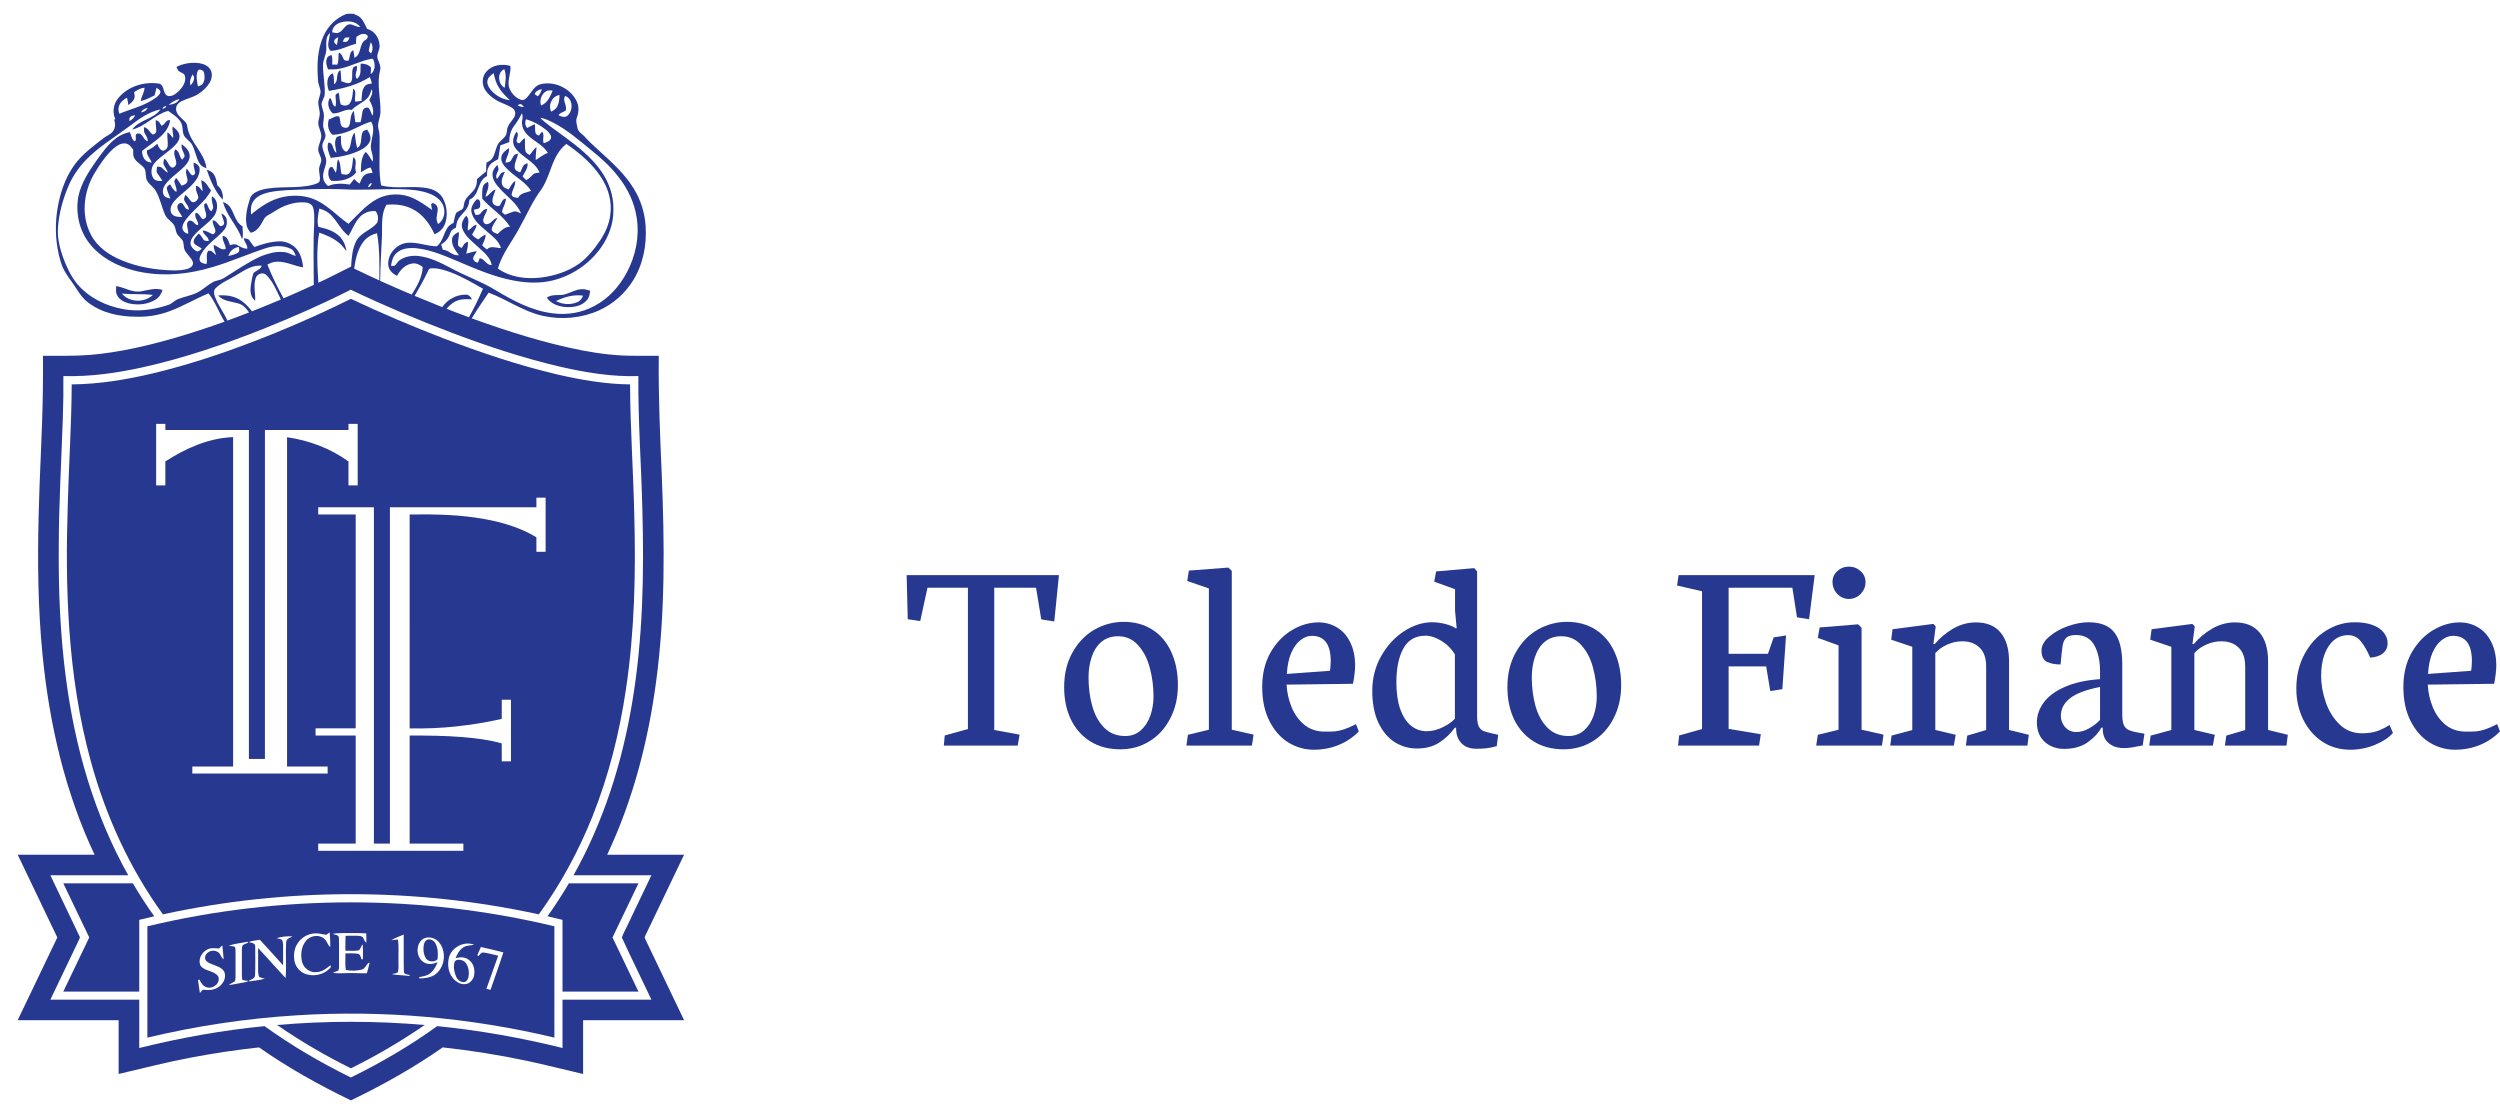 <?xml version="1.0" encoding="UTF-8"?> <svg xmlns="http://www.w3.org/2000/svg" width="285" height="127" viewBox="0 0 285 127" fill="none"><path d="M103.484 70.594L103.359 65.562H120.719L120.188 70.844L118.703 70.609L118.109 67H113.344V83.219L116.234 83.75L116.016 85H107.594L107.703 83.844L110.344 83.109V67H105.734L104.906 70.797L103.484 70.594Z" fill="#273891"></path><path d="M131.047 84.5C130.047 85.115 128.943 85.422 127.734 85.422C126.391 85.422 125.234 85.115 124.266 84.5C123.307 83.885 122.573 83.047 122.062 81.984C121.562 80.912 121.312 79.698 121.312 78.344C121.312 76.823 121.63 75.5 122.266 74.375C122.901 73.24 123.734 72.375 124.766 71.781C125.807 71.188 126.922 70.891 128.109 70.891C129.37 70.891 130.464 71.193 131.391 71.797C132.328 72.401 133.042 73.25 133.531 74.344C134.031 75.427 134.281 76.682 134.281 78.109C134.281 79.526 133.99 80.792 133.406 81.906C132.833 83.021 132.047 83.885 131.047 84.5ZM129.75 73.562C129.146 72.875 128.38 72.531 127.453 72.531C126.703 72.531 126.073 72.745 125.562 73.172C125.062 73.599 124.693 74.172 124.453 74.891C124.214 75.599 124.094 76.38 124.094 77.234C124.094 78.391 124.234 79.474 124.516 80.484C124.797 81.495 125.25 82.318 125.875 82.953C126.5 83.588 127.297 83.906 128.266 83.906C128.964 83.906 129.557 83.693 130.047 83.266C130.536 82.828 130.901 82.266 131.141 81.578C131.38 80.891 131.5 80.162 131.5 79.391C131.5 78.266 131.359 77.182 131.078 76.141C130.807 75.099 130.365 74.24 129.75 73.562Z" fill="#273891"></path><path d="M142.719 85H135.25L135.422 83.766L137.812 83.188V67.078L135.344 66.234L135.531 65.047L140.031 64.703L140.422 65.078V83.188L142.906 83.75L142.719 85Z" fill="#273891"></path><path d="M152.625 84.922C151.74 85.287 150.786 85.469 149.766 85.469C148.755 85.469 147.797 85.198 146.891 84.656C145.995 84.104 145.271 83.287 144.719 82.203C144.167 81.12 143.891 79.823 143.891 78.312C143.891 76.823 144.203 75.521 144.828 74.406C145.464 73.292 146.276 72.438 147.266 71.844C148.255 71.25 149.271 70.953 150.312 70.953C151.083 70.953 151.786 71.146 152.422 71.531C153.057 71.906 153.557 72.469 153.922 73.219C154.297 73.958 154.484 74.859 154.484 75.922C154.484 76.162 154.458 76.495 154.406 76.922C154.354 77.338 154.297 77.682 154.234 77.953L146.672 78.047C146.714 78.922 146.901 79.771 147.234 80.594C147.568 81.417 148.052 82.094 148.688 82.625C149.333 83.146 150.115 83.406 151.031 83.406C151.531 83.406 151.927 83.396 152.219 83.375C152.51 83.344 152.849 83.266 153.234 83.141C153.62 83.016 154.068 82.818 154.578 82.547L154.906 83.375C154.281 84.031 153.521 84.547 152.625 84.922ZM151.703 75.391C151.703 73.453 150.984 72.484 149.547 72.484C149.109 72.484 148.682 72.646 148.266 72.969C147.849 73.281 147.495 73.766 147.203 74.422C146.922 75.068 146.755 75.87 146.703 76.828L151.609 76.469C151.641 76.354 151.661 76.188 151.672 75.969C151.693 75.74 151.703 75.547 151.703 75.391Z" fill="#273891"></path><path d="M164.047 84.672C163.359 85.109 162.521 85.328 161.531 85.328C160.594 85.328 159.734 85.078 158.953 84.578C158.182 84.068 157.568 83.318 157.109 82.328C156.661 81.338 156.438 80.151 156.438 78.766C156.438 77.318 156.776 75.995 157.453 74.797C158.13 73.599 158.995 72.656 160.047 71.969C161.109 71.281 162.182 70.938 163.266 70.938C163.776 70.938 164.286 71.005 164.797 71.141C165.307 71.276 165.693 71.438 165.953 71.625H166.062L165.875 69.625V67.172L163.5 66.312L163.719 65.141L168.062 64.766L168.391 65.141V81.641C168.391 82.162 168.453 82.552 168.578 82.812C168.714 83.062 168.885 83.234 169.094 83.328C169.312 83.412 169.646 83.505 170.094 83.609L170.797 83.766L170.625 85.062C170.156 85.188 169.771 85.266 169.469 85.297C169.177 85.338 168.797 85.359 168.328 85.359C167.578 85.359 167 85.146 166.594 84.719C166.198 84.292 166 83.74 166 83.062V82.953H165.859C165.339 83.662 164.734 84.234 164.047 84.672ZM164.297 73.047C163.661 72.662 163.068 72.469 162.516 72.469C161.359 72.469 160.516 72.953 159.984 73.922C159.453 74.88 159.188 76.167 159.188 77.781C159.188 78.979 159.333 80 159.625 80.844C159.927 81.677 160.339 82.307 160.859 82.734C161.38 83.151 161.974 83.359 162.641 83.359C163.245 83.359 163.854 83.208 164.469 82.906C165.094 82.604 165.557 82.276 165.859 81.922V74.594C165.464 73.948 164.943 73.432 164.297 73.047Z" fill="#273891"></path><path d="M181.578 84.5C180.578 85.115 179.474 85.422 178.266 85.422C176.922 85.422 175.766 85.115 174.797 84.5C173.839 83.885 173.104 83.047 172.594 81.984C172.094 80.912 171.844 79.698 171.844 78.344C171.844 76.823 172.161 75.5 172.797 74.375C173.432 73.24 174.266 72.375 175.297 71.781C176.339 71.188 177.453 70.891 178.641 70.891C179.901 70.891 180.995 71.193 181.922 71.797C182.859 72.401 183.573 73.25 184.062 74.344C184.562 75.427 184.812 76.682 184.812 78.109C184.812 79.526 184.521 80.792 183.938 81.906C183.365 83.021 182.578 83.885 181.578 84.5ZM180.281 73.562C179.677 72.875 178.911 72.531 177.984 72.531C177.234 72.531 176.604 72.745 176.094 73.172C175.594 73.599 175.224 74.172 174.984 74.891C174.745 75.599 174.625 76.38 174.625 77.234C174.625 78.391 174.766 79.474 175.047 80.484C175.328 81.495 175.781 82.318 176.406 82.953C177.031 83.588 177.828 83.906 178.797 83.906C179.495 83.906 180.089 83.693 180.578 83.266C181.068 82.828 181.432 82.266 181.672 81.578C181.911 80.891 182.031 80.162 182.031 79.391C182.031 78.266 181.891 77.182 181.609 76.141C181.339 75.099 180.896 74.24 180.281 73.562Z" fill="#273891"></path><path d="M194.031 67.406L191.188 66.75L191.359 65.562H206.875L206.234 70.594L204.859 70.375L204.328 67H197.062V74.531H201.547L202.203 72.656L203.609 72.438L203.188 78.562L201.812 78.781L201.344 75.969H197.062V83.094L200.734 83.703L200.531 85H191.297L191.422 83.844L194.031 83.109V67.406Z" fill="#273891"></path><path d="M211.703 68.031C211.411 68.198 211.099 68.281 210.766 68.281C210.432 68.281 210.12 68.193 209.828 68.016C209.547 67.838 209.323 67.604 209.156 67.312C208.99 67.01 208.906 66.688 208.906 66.344C208.906 65.854 209.089 65.443 209.453 65.109C209.828 64.766 210.266 64.594 210.766 64.594C211.286 64.594 211.734 64.766 212.109 65.109C212.484 65.453 212.672 65.875 212.672 66.375C212.672 66.719 212.583 67.037 212.406 67.328C212.24 67.62 212.005 67.854 211.703 68.031ZM214.547 85H207.047L207.234 83.766L209.594 83.188V73.578L207.234 72.719L207.438 71.531L211.828 71.172L212.219 71.562V83.188L214.719 83.75L214.547 85Z" fill="#273891"></path><path d="M222.953 83.766L222.734 85H215.484L215.641 83.859L218 83.219V73.734L215.594 72.922L215.75 71.734L220.406 71.125L220.672 71.422L220.406 73.422H220.562C221.156 72.713 221.859 72.125 222.672 71.656C223.484 71.188 224.349 70.953 225.266 70.953C226.484 70.953 227.417 71.338 228.062 72.109C228.708 72.88 229.031 73.969 229.031 75.375V83.219L231.281 83.766L231.125 85H224.109L224.266 83.859L226.422 83.219V75.984C226.422 75.016 226.172 74.297 225.672 73.828C225.182 73.349 224.526 73.109 223.703 73.109C223.12 73.109 222.557 73.229 222.016 73.469C221.474 73.698 221.01 74.026 220.625 74.453V83.219L222.953 83.766Z" fill="#273891"></path><path d="M238.016 84.609C237.307 85.12 236.391 85.375 235.266 85.375C234.714 85.375 234.203 85.255 233.734 85.016C233.266 84.776 232.891 84.432 232.609 83.984C232.339 83.526 232.203 82.99 232.203 82.375C232.203 81.573 232.458 80.818 232.969 80.109C233.479 79.401 234.271 78.807 235.344 78.328C236.427 77.838 237.781 77.537 239.406 77.422V76.562C239.406 75.354 239.193 74.359 238.766 73.578C238.339 72.787 237.63 72.391 236.641 72.391C236.151 72.391 235.797 72.49 235.578 72.688C235.359 72.885 235.214 73.182 235.141 73.578C235.078 73.974 235 74.698 234.906 75.75C234.292 75.75 233.776 75.651 233.359 75.453C232.943 75.255 232.734 74.818 232.734 74.141C232.734 73.599 233.021 73.083 233.594 72.594C234.167 72.094 234.875 71.693 235.719 71.391C236.562 71.088 237.349 70.938 238.078 70.938C239.453 70.938 240.438 71.323 241.031 72.094C241.635 72.854 241.938 74.068 241.938 75.734V81.406C241.938 81.906 241.984 82.292 242.078 82.562C242.172 82.823 242.339 83.026 242.578 83.172C242.828 83.307 243.198 83.417 243.688 83.5L244.469 83.641L244.266 84.984C244.109 85.005 243.87 85.047 243.547 85.109C243.047 85.224 242.578 85.281 242.141 85.281C241.578 85.281 241.115 85.177 240.75 84.969C240.385 84.76 240.12 84.5 239.953 84.188C239.797 83.865 239.719 83.531 239.719 83.188V82.953H239.547C239.245 83.537 238.734 84.088 238.016 84.609ZM239.406 82.062V78.312C237.781 78.635 236.63 79.073 235.953 79.625C235.276 80.167 234.938 80.838 234.938 81.641C234.938 81.912 235.005 82.188 235.141 82.469C235.276 82.75 235.474 82.984 235.734 83.172C236.005 83.359 236.323 83.453 236.688 83.453C237.188 83.453 237.688 83.307 238.188 83.016C238.688 82.724 239.094 82.406 239.406 82.062Z" fill="#273891"></path><path d="M252.484 83.766L252.266 85H245.016L245.172 83.859L247.531 83.219V73.734L245.125 72.922L245.281 71.734L249.938 71.125L250.203 71.422L249.938 73.422H250.094C250.688 72.713 251.391 72.125 252.203 71.656C253.016 71.188 253.88 70.953 254.797 70.953C256.016 70.953 256.948 71.338 257.594 72.109C258.24 72.88 258.562 73.969 258.562 75.375V83.219L260.812 83.766L260.656 85H253.641L253.797 83.859L255.953 83.219V75.984C255.953 75.016 255.703 74.297 255.203 73.828C254.714 73.349 254.057 73.109 253.234 73.109C252.651 73.109 252.089 73.229 251.547 73.469C251.005 73.698 250.542 74.026 250.156 74.453V83.219L252.484 83.766Z" fill="#273891"></path><path d="M270.766 84.906C269.859 85.281 268.922 85.469 267.953 85.469C266.734 85.469 265.656 85.156 264.719 84.531C263.781 83.896 263.057 83.047 262.547 81.984C262.036 80.922 261.781 79.766 261.781 78.516C261.781 77.026 262.094 75.708 262.719 74.562C263.344 73.406 264.161 72.516 265.172 71.891C266.193 71.255 267.276 70.938 268.422 70.938C269.255 70.938 269.953 71.047 270.516 71.266C271.078 71.484 271.495 71.776 271.766 72.141C272.047 72.505 272.188 72.901 272.188 73.328C272.188 73.797 272.016 74.177 271.672 74.469C271.328 74.76 270.839 74.927 270.203 74.969C269.891 74.229 269.542 73.62 269.156 73.141C268.781 72.651 268.292 72.406 267.688 72.406C267.073 72.406 266.531 72.599 266.062 72.984C265.604 73.37 265.245 73.917 264.984 74.625C264.734 75.323 264.609 76.141 264.609 77.078C264.609 78.026 264.781 79.005 265.125 80.016C265.469 81.026 265.99 81.875 266.688 82.562C267.385 83.25 268.24 83.594 269.25 83.594C269.948 83.594 270.531 83.51 271 83.344C271.469 83.177 271.938 82.943 272.406 82.641L272.797 83.547C272.359 84.068 271.682 84.521 270.766 84.906Z" fill="#273891"></path><path d="M282.719 84.922C281.833 85.287 280.88 85.469 279.859 85.469C278.849 85.469 277.891 85.198 276.984 84.656C276.089 84.104 275.365 83.287 274.812 82.203C274.26 81.12 273.984 79.823 273.984 78.312C273.984 76.823 274.297 75.521 274.922 74.406C275.557 73.292 276.37 72.438 277.359 71.844C278.349 71.25 279.365 70.953 280.406 70.953C281.177 70.953 281.88 71.146 282.516 71.531C283.151 71.906 283.651 72.469 284.016 73.219C284.391 73.958 284.578 74.859 284.578 75.922C284.578 76.162 284.552 76.495 284.5 76.922C284.448 77.338 284.391 77.682 284.328 77.953L276.766 78.047C276.807 78.922 276.995 79.771 277.328 80.594C277.661 81.417 278.146 82.094 278.781 82.625C279.427 83.146 280.208 83.406 281.125 83.406C281.625 83.406 282.021 83.396 282.312 83.375C282.604 83.344 282.943 83.266 283.328 83.141C283.714 83.016 284.161 82.818 284.672 82.547L285 83.375C284.375 84.031 283.615 84.547 282.719 84.922ZM281.797 75.391C281.797 73.453 281.078 72.484 279.641 72.484C279.203 72.484 278.776 72.646 278.359 72.969C277.943 73.281 277.589 73.766 277.297 74.422C277.016 75.068 276.849 75.87 276.797 76.828L281.703 76.469C281.734 76.354 281.755 76.188 281.766 75.969C281.786 75.74 281.797 75.547 281.797 75.391Z" fill="#273891"></path><path d="M39.444 1.608C39.72 1.529 40.015 1.578 40.3 1.573C40.567 1.706 40.869 1.79 41.085 2.007C41.451 2.365 41.621 2.858 41.858 3.298C42.66 3.5 43.199 4.265 43.262 5.063C43.389 5.641 42.847 6.158 43.061 6.729C43.221 7.153 43.452 7.583 43.325 8.05C42.939 9.605 43.402 11.186 43.372 12.754C43.37 13.421 42.964 14.055 43.151 14.724C43.289 15.214 43.286 15.722 43.276 16.225C43.3 17.863 43.15 19.513 43.444 21.135C45.197 21.601 47.028 21.104 48.791 21.47C49.454 21.602 50.111 21.943 50.453 22.547C50.973 23.449 51.086 24.598 50.708 25.572C50.506 26.105 50.056 26.502 49.53 26.704C49.004 25.514 48.179 24.393 46.983 23.808C46.083 23.352 45.046 23.246 44.051 23.345C43.439 24.382 43.575 25.628 43.548 26.778C43.472 28.524 43.364 30.27 43.34 32.018C44.534 32.547 45.728 33.079 46.932 33.584C47.546 32.633 48.133 31.598 48.192 30.44C47.854 30.181 47.442 29.964 47.001 30.039C46.214 30.143 45.619 30.773 45.269 31.443C44.747 31.212 44.281 30.754 44.257 30.154C44.187 28.919 45.256 27.756 46.491 27.676C47.615 27.587 48.679 28.068 49.797 28.08C50.444 27.569 50.556 26.711 50.958 26.04C51.123 25.745 51.413 25.556 51.707 25.404C51.783 25.026 51.842 24.638 51.997 24.282C52.222 24.054 52.576 23.999 52.786 23.751C52.899 23.477 52.877 23.165 53.006 22.895C53.273 22.299 53.905 21.976 54.191 21.393C54.353 21.095 54.363 20.75 54.373 20.422C54.719 20.123 55.063 19.822 55.422 19.539C55.421 19.203 55.418 18.866 55.471 18.532C55.733 18.392 56.024 18.255 56.17 17.98C56.449 17.49 56.505 16.91 56.778 16.417C57.031 16.011 57.501 15.781 57.705 15.338C57.809 15.046 57.773 14.719 57.902 14.434C58.075 14.034 58.402 13.73 58.622 13.358C58.816 13.028 58.761 12.535 58.417 12.325C57.847 11.924 57.146 11.773 56.555 11.409C56.068 11.111 55.612 10.733 55.304 10.248C54.901 9.605 54.935 8.696 55.47 8.135C56.144 7.397 57.254 7.238 58.183 7.514C58.279 8.335 57.817 9.129 58.029 9.943C58.206 10.487 58.6 10.961 59.093 11.252C59.318 11.37 59.621 11.482 59.85 11.312C60.496 10.821 60.744 9.873 61.574 9.614C63.194 9.181 65.067 10.068 65.759 11.587C66.031 12.165 65.98 12.829 65.759 13.415C65.601 13.809 65.771 14.219 65.838 14.613C65.913 15.027 66.315 15.229 66.586 15.506C67.14 16.16 67.8 16.712 68.427 17.294C69.817 18.561 71.235 19.85 72.226 21.465C73.038 22.76 73.511 24.259 73.601 25.782C73.747 27.936 73.308 30.165 72.148 32.008C71.242 33.472 69.89 34.656 68.318 35.37C66.327 36.273 64.032 36.485 61.901 36.011C59.678 35.525 57.812 34.149 55.705 33.361C55.054 34.332 54.381 35.289 53.779 36.291C57.906 37.786 62.107 39.121 66.424 39.957C68.458 40.349 70.526 40.587 72.601 40.558C73.434 40.557 74.267 40.558 75.1 40.558C75.048 45.085 75.246 49.609 75.441 54.129C75.757 61.938 75.85 69.793 74.817 77.558C73.916 84.402 72.175 91.179 69.217 97.44C72.139 97.439 75.062 97.441 77.985 97.44C76.516 100.486 75.068 103.544 73.601 106.591C73.532 106.734 73.441 106.895 73.553 107.044C75.031 110.13 76.5 113.219 77.986 116.3C74.149 116.3 70.312 116.3 66.476 116.3C66.475 118.346 66.477 120.39 66.474 122.436C64.319 121.934 62.175 121.381 60.009 120.924C56.857 120.257 53.672 119.752 50.47 119.402C47.165 121.716 43.635 123.694 40 125.444C36.366 123.693 32.834 121.717 29.53 119.402C26.882 119.694 24.244 120.087 21.628 120.592C18.905 121.107 16.223 121.805 13.525 122.434C13.524 120.389 13.525 118.345 13.524 116.3C9.688 116.3 5.851 116.3 2.014 116.3C3.529 113.162 5.022 110.012 6.534 106.872C5.025 103.73 3.526 100.583 2.019 97.441C4.94 97.439 7.862 97.44 10.783 97.44C7.409 90.294 5.62 82.494 4.85 74.661C4.329 69.432 4.277 64.169 4.4 58.919C4.506 54.042 4.834 49.17 4.889 44.292C4.914 43.048 4.893 41.803 4.9 40.558C6.669 40.545 8.441 40.604 10.207 40.465C13.532 40.191 16.796 39.426 19.994 38.503C21.884 37.956 23.75 37.328 25.604 36.672C24.948 35.621 24.549 34.421 23.772 33.444C22.217 34.079 20.779 34.971 19.191 35.529C18.074 35.929 16.885 36.131 15.697 36.106C13.717 36.126 11.631 35.716 10.04 34.48C9.503 34.086 9.115 33.538 8.763 32.985C8.162 32.017 7.346 31.16 6.991 30.057C6.148 27.463 6.194 24.622 6.955 22.014C7.343 20.715 7.928 19.458 8.792 18.403C9.679 17.358 10.784 16.531 11.868 15.704C12.204 15.437 12.667 15.32 12.896 14.932C13.164 14.554 13.169 14.065 13.014 13.642C13.047 13.628 13.115 13.599 13.148 13.584C12.792 12.808 12.92 11.864 13.465 11.208C14.554 9.844 16.454 9.266 18.151 9.534C18.825 9.731 18.498 10.797 19.201 10.952C19.702 11.001 20.127 10.637 20.461 10.307C20.862 9.876 21.246 9.281 21.078 8.671C21.027 8.38 20.713 8.308 20.497 8.175C20.276 8.077 20.213 7.825 20.111 7.63C20.92 7.223 21.853 7.075 22.748 7.206C23.242 7.289 23.763 7.512 24.008 7.973C24.261 8.439 24.147 9.011 23.885 9.448C23.566 9.978 23.092 10.404 22.572 10.734C21.991 11.104 21.301 11.235 20.689 11.54C20.379 11.695 20.088 11.973 20.076 12.341C20.039 12.745 20.279 13.105 20.566 13.367C20.867 13.677 21.313 13.932 21.348 14.409C21.594 16.208 23.32 17.368 23.537 19.179C23.263 19.079 22.97 18.963 22.806 18.708C22.331 18.028 22.283 17.158 21.871 16.448C21.632 16.062 21.195 15.842 20.974 15.443C20.747 14.967 20.897 14.389 20.612 13.933C20.283 13.36 19.693 13.019 19.172 12.643C17.645 13.035 16.606 14.4 15.074 14.768C15.861 13.63 17.508 13.617 18.291 12.473C16.92 12.745 15.79 13.612 14.699 14.429C13.049 15.666 11.25 16.734 9.807 18.224C8.921 19.142 8.197 20.22 7.721 21.405C7.127 22.859 6.713 24.398 6.607 25.967C6.529 27.106 6.801 28.233 7.172 29.302C7.569 30.382 8.056 31.453 8.787 32.355C10.114 33.93 12.064 34.891 14.078 35.246C15.8 35.561 17.582 35.306 19.225 34.746C19.622 34.609 19.892 34.258 20.279 34.104C20.986 33.817 21.755 33.706 22.445 33.371C23.096 33.061 23.604 32.532 24.231 32.183C24.638 31.946 25.143 31.962 25.536 31.692C26.94 30.816 28.305 29.857 29.823 29.18C30.617 28.896 31.455 28.63 32.309 28.738C32.82 28.725 33.234 29.068 33.717 29.179C33.603 28.856 33.466 28.496 33.125 28.352C32.251 27.948 31.218 27.999 30.317 28.29C28.306 28.941 26.371 29.806 24.345 30.413C21.413 31.316 18.225 31.608 15.231 30.828C13.288 30.314 11.395 29.317 10.161 27.699C9.004 26.208 8.596 24.213 8.936 22.373C9.25 20.914 10.069 19.631 10.915 18.424C11.607 17.471 12.281 16.47 13.234 15.754C13.693 15.4 14.238 15.171 14.806 15.058C14.958 15.418 15 15.865 15.336 16.114C15.699 16.011 15.221 15.261 15.696 15.227C16.319 15.123 16.291 15.996 16.84 16.097C16.857 15.764 16.667 15.493 16.507 15.219C16.374 14.999 16.409 14.736 16.44 14.495C16.895 14.611 17.058 15.078 17.403 15.338C17.618 15.317 17.818 15.156 17.816 14.927C17.826 14.521 17.73 14.118 17.753 13.711C18.112 13.737 18.235 14.078 18.41 14.332C18.831 14.229 18.902 13.602 19.395 13.701C19.308 14.335 18.972 14.905 18.527 15.356C17.82 16.067 16.951 16.585 16.18 17.22C16.211 17.588 16.289 17.981 16.57 18.248C16.753 18.453 17.04 18.492 17.295 18.543C17.142 18.058 16.657 17.693 16.755 17.139C17.218 17.007 17.579 16.688 17.934 16.382C18.059 16.702 18.203 17.095 18.584 17.182C18.864 17.141 19.102 16.91 19.117 16.623C19.157 16.112 19.037 15.602 19.085 15.09C19.372 15.229 19.533 15.508 19.728 15.744C19.818 15.298 19.576 14.865 19.689 14.419C19.995 14.671 20.345 14.941 20.442 15.348C20.541 15.737 20.34 16.126 20.09 16.413C19.374 17.236 18.365 17.739 17.645 18.557C17.222 19.025 17.133 19.788 17.482 20.319C17.708 20.656 18.145 20.642 18.505 20.622C18.349 20.311 18.117 20.049 17.934 19.757C17.779 19.523 17.878 19.237 17.919 18.986C18.066 19.006 18.216 19.015 18.359 19.056C18.638 19.247 18.826 19.551 19.146 19.688C19.041 19.352 18.804 19.084 18.664 18.765C18.56 18.539 18.671 18.299 18.743 18.084C19.106 18.308 19.163 18.774 19.476 19.036C19.736 19.247 20.037 18.941 20.096 18.687C20.126 18.126 19.673 17.585 19.961 17.034C20.503 17.203 20.395 17.867 20.773 18.198C20.872 18.068 21.009 17.953 21.054 17.79C20.953 17.334 20.605 16.933 20.716 16.44C21.116 16.735 21.532 17.104 21.617 17.62C21.694 18.11 21.405 18.557 21.087 18.902C20.384 19.663 19.456 20.201 18.838 21.043C18.59 21.378 18.466 21.855 18.67 22.241C18.813 22.513 19.143 22.569 19.415 22.638C19.323 22.248 19.083 21.905 19.022 21.508C18.981 21.265 19.224 21.137 19.381 21.006C19.598 21.317 19.747 21.705 20.114 21.879C20.189 21.459 19.954 21.092 19.867 20.698C19.891 20.539 20.001 20.413 20.078 20.278C20.32 20.545 20.49 20.864 20.688 21.164C20.98 21.095 21.345 20.938 21.381 20.601C21.364 20.137 21.07 19.682 21.29 19.221C21.498 19.447 21.611 19.751 21.847 19.95C22.053 20.085 22.301 19.816 22.235 19.61C22.149 19.258 22.051 18.905 22.066 18.537C22.352 18.631 22.643 18.798 22.741 19.101C22.815 19.612 22.633 20.125 22.335 20.537C21.655 21.506 20.573 22.089 19.824 22.994C19.524 23.356 19.302 23.884 19.547 24.33C19.811 24.733 20.35 24.733 20.781 24.741C20.603 24.386 20.306 24.08 20.224 23.684C20.14 23.357 20.545 22.951 20.839 23.232C21.034 23.496 21.125 23.897 21.528 23.895C21.531 23.477 21.173 23.216 21.018 22.862C20.918 22.637 21.054 22.414 21.144 22.213C21.423 22.419 21.578 22.735 21.814 22.979C22.06 23.179 22.398 22.957 22.524 22.724C22.706 22.477 22.516 22.19 22.441 21.942C22.339 21.705 22.324 21.446 22.333 21.192C22.717 21.189 22.846 21.588 23.098 21.799C23.096 21.376 22.964 20.968 22.945 20.546C23.51 20.704 23.706 21.305 24.063 21.704C23.337 23.152 21.826 23.991 20.98 25.353C20.821 25.627 20.7 26 20.891 26.289C21.024 26.462 21.214 26.647 21.451 26.634C21.515 26.217 21.233 25.815 21.353 25.4C21.413 25.276 21.531 25.108 21.692 25.155C22.085 25.14 22.21 25.704 22.597 25.655C22.626 25.15 22.058 24.759 22.324 24.24C22.731 24.329 22.81 24.781 23.12 24.991C23.325 24.974 23.516 24.794 23.503 24.581C23.502 24.14 23.225 23.738 23.284 23.292C23.356 23.183 23.452 23.158 23.572 23.213C23.745 23.513 23.773 23.91 24.107 24.094C24.177 23.962 24.258 23.833 24.299 23.688C24.281 23.253 24.051 22.834 24.178 22.393C24.952 22.849 24.85 23.944 24.423 24.605C23.736 25.54 22.654 26.097 21.968 27.034C21.77 27.305 21.638 27.673 21.776 27.999C21.919 28.302 22.187 28.551 22.5 28.674C22.706 28.641 22.85 28.476 23.006 28.354C22.722 28.092 22.266 28.015 22.083 27.657C22.031 27.216 22.395 26.912 22.663 26.621C22.885 26.803 23.024 27.055 23.183 27.289C23.31 27.506 23.59 27.457 23.802 27.488C23.795 26.958 23.169 26.789 23.108 26.282C23.549 26.267 23.875 26.586 24.273 26.71C24.489 26.635 24.609 26.397 24.539 26.181C24.434 25.827 24.208 25.5 24.254 25.112C24.607 25.142 24.788 25.434 24.993 25.677C25.181 25.924 25.603 25.649 25.551 25.382C25.481 25.023 25.312 24.689 25.235 24.331C25.581 24.478 25.865 24.788 25.852 25.182C25.914 25.633 25.722 26.066 25.403 26.377C24.611 27.249 23.539 27.878 22.954 28.926C22.818 29.194 22.637 29.541 22.839 29.823C23.003 30.031 23.295 30.039 23.53 30.112C23.706 29.623 23.41 29.035 23.735 28.603C24.136 28.472 24.361 28.899 24.646 29.087C24.518 28.706 24.347 28.331 24.358 27.921C24.837 28.044 25.193 28.594 25.731 28.373C25.716 27.85 25.297 27.422 25.393 26.89C25.947 26.938 26.054 27.523 26.213 27.945C26.478 27.878 26.777 27.767 27.032 27.928C27.391 28.135 27.762 28.346 28.189 28.363C28.245 27.905 27.829 27.601 27.792 27.163C27.996 27.203 28.249 27.181 28.398 27.357C28.613 27.614 28.772 27.915 29.006 28.159C29.901 27.825 30.835 27.551 31.796 27.516C32.407 27.475 33.009 27.715 33.494 28.071C34.215 28.649 34.461 29.6 34.559 30.476C33.554 30.333 32.626 29.8 31.593 29.832C31.197 29.828 30.828 29.986 30.482 30.163C31.001 31.489 31.64 32.765 32.326 34.012C33.483 33.518 34.629 33.001 35.772 32.477C35.772 30.145 35.686 27.811 35.82 25.482C35.819 24.858 35.882 24.211 35.671 23.612C35.545 23.258 35.15 23.109 34.803 23.077C33.532 22.973 32.279 23.433 31.236 24.133C30.838 24.428 30.281 24.555 30.058 25.038C29.723 25.657 29.352 26.371 28.595 26.537C28.347 26.27 28.143 25.951 28.097 25.584C27.942 24.607 28.193 23.62 28.484 22.692C28.621 22.113 29.223 21.839 29.736 21.664C31.725 21.095 33.855 21.602 35.841 21.016C36.066 20.919 36.41 20.869 36.453 20.579C36.535 20.155 36.362 19.736 36.372 19.311C36.365 18.927 36.629 18.596 36.628 18.214C36.583 17.794 36.273 17.444 36.276 17.015C36.302 16.54 36.56 16.119 36.621 15.651C36.683 15.085 36.307 14.595 36.279 14.04C36.29 13.697 36.43 13.374 36.449 13.032C36.477 12.561 36.271 12.113 36.28 11.643C36.313 11.234 36.516 10.86 36.549 10.452C36.512 10.014 36.272 9.618 36.26 9.175C36.117 7.463 36.165 5.664 36.892 4.076C37.395 2.976 38.309 2.054 39.444 1.608ZM38.951 2.529C38.398 2.651 37.858 3.074 37.871 3.687C38.121 3.732 38.389 3.823 38.635 3.709C39.138 3.513 39.302 2.815 39.875 2.763C40.29 2.815 40.646 3.085 41.074 3.08C40.613 2.412 39.677 2.343 38.951 2.529ZM37.2 5.581C37.216 6.232 36.807 6.804 36.823 7.455C36.814 8.525 37.061 9.581 37.024 10.652C37.027 11.091 36.706 11.442 36.657 11.869C36.681 12.304 36.912 12.698 36.925 13.135C36.943 13.539 36.829 13.934 36.832 14.338C36.868 14.747 37.12 15.113 37.102 15.531C37.059 15.947 36.689 16.28 36.75 16.715C36.811 17.295 37.191 17.8 37.192 18.392C37.158 19.072 36.689 19.702 36.87 20.397C36.918 20.733 37.153 20.989 37.4 21.203C38.179 20.875 39.049 20.912 39.868 21.037C40.046 20.832 40.21 20.617 40.371 20.4C40.561 20.598 40.756 20.797 41.002 20.927C41.153 20.566 41.275 20.152 41.616 19.919C41.864 19.737 42.185 19.736 42.479 19.709C42.415 19.505 42.344 19.304 42.268 19.104C41.828 19.124 41.517 19.461 41.14 19.637C41.172 18.848 41.12 17.946 41.689 17.316C42.037 17.624 42.218 18.056 42.483 18.427C42.65 17.775 42.193 17.176 42.285 16.525C42.367 15.647 42.822 14.697 42.306 13.867C41.278 14.159 40.382 14.769 39.371 15.103C38.9 15.264 38.404 15.341 37.908 15.37C37.4 14.94 37.291 14.219 37.49 13.609C37.876 13.509 38.248 13.152 38.659 13.277C38.819 13.611 38.754 14.005 38.91 14.339C39.113 14.602 39.644 14.698 39.802 14.336C40.033 13.789 39.861 13.087 40.339 12.644C40.408 13.072 40.43 13.507 40.519 13.932C40.711 13.932 40.903 13.93 41.096 13.926C41.228 13.512 41.239 13.075 41.342 12.655C41.401 12.367 41.769 12.164 42.031 12.311C42.244 12.563 42.305 12.904 42.466 13.188C42.689 12.564 42.393 11.939 42.1 11.395C42.3 11.017 42.561 10.599 42.376 10.162C42.24 10.499 42.164 10.877 41.908 11.151C41.397 11.722 40.622 11.962 40.105 12.531C39.335 12.362 38.696 12.993 37.929 12.927C37.446 12.487 37.236 11.719 37.617 11.149C37.92 11.438 37.815 11.962 38.222 12.162C38.382 11.767 38.252 11.354 38.251 10.948C38.218 10.723 38.467 10.656 38.608 10.548C38.723 10.991 38.685 11.465 38.846 11.896C39.154 12.075 39.615 12.111 39.855 11.802C40.228 11.319 40.18 10.671 40.277 10.099C40.73 10.486 40.352 11.091 40.495 11.586C40.736 11.568 40.976 11.537 41.214 11.495C41.26 10.937 41.208 10.303 41.577 9.837C41.766 9.577 42.107 9.565 42.398 9.525C42.337 9.271 42.264 9.02 42.159 8.781C40.761 9.683 39.118 10.089 37.495 10.367C37.229 9.71 37.164 8.665 37.959 8.353C38.073 8.761 38.078 9.184 38.093 9.602C38.655 9.211 38.207 8.351 38.802 7.991C38.89 8.412 38.868 8.843 38.908 9.269C39.25 9.355 39.698 9.641 40.011 9.363C40.293 8.861 40.017 8.238 40.26 7.722C40.35 7.592 40.525 7.561 40.655 7.482C40.852 7.994 40.299 8.528 40.689 8.99C41.257 8.593 41.055 7.844 41.114 7.258C41.546 7.233 41.994 7.357 42.284 7.692C42.306 7.946 42.261 8.201 42.265 8.456C42.737 8.114 42.793 7.454 42.619 6.939C42.561 6.854 42.531 6.648 42.388 6.698C41.141 6.898 40.029 7.564 38.794 7.815C38.337 7.917 37.867 7.923 37.402 7.913C37.235 7.515 37.101 7.054 37.277 6.636C37.35 6.418 37.586 6.346 37.775 6.257C37.935 6.607 37.884 6.991 37.874 7.361C38.065 7.364 38.256 7.367 38.448 7.37C38.657 6.938 38.526 6.448 38.636 5.995C38.982 6.123 39.029 6.508 39.201 6.786C39.306 6.964 39.548 6.892 39.718 6.93C39.923 6.529 39.807 5.948 40.27 5.715C40.342 6.001 40.375 6.293 40.399 6.587C41.26 6.211 40.896 4.99 41.668 4.546C41.877 4.444 42.05 4.124 41.804 3.963C41.43 3.714 40.94 3.964 40.63 4.211C40.585 4.467 40.601 4.73 40.587 4.988C39.612 5.23 38.71 5.779 37.685 5.796C37.136 5.247 37.603 4.422 37.614 3.763C37.068 4.216 37.217 4.96 37.2 5.581ZM38.104 4.678C38.045 4.898 38.275 5.012 38.411 5.133C38.477 4.839 38.514 4.541 38.544 4.242C38.367 4.349 38.132 4.443 38.104 4.678ZM39.077 4.748C39.234 4.753 39.418 4.834 39.562 4.73C39.732 4.634 39.771 4.424 39.849 4.263C39.7 4.258 39.551 4.263 39.403 4.278C39.205 4.35 39.162 4.581 39.077 4.748ZM42.271 4.808C42.191 5.093 42.102 5.378 42.057 5.67C41.982 5.871 42.182 5.973 42.3 6.092C42.538 5.692 42.523 5.197 42.271 4.808ZM22.534 8.094C22.315 8.654 22.459 9.277 22.566 9.849C22.773 9.767 23.03 9.72 23.142 9.502C23.369 9.112 23.359 8.618 23.235 8.195C23.094 7.986 22.672 7.784 22.534 8.094ZM57.53 10.014C57.63 9.309 57.76 8.563 57.489 7.88C56.632 8.272 56.769 9.591 57.53 10.014ZM55.601 9.075C55.463 9.456 55.654 9.86 55.882 10.164C56.425 10.856 57.248 11.332 58.13 11.424C57.671 10.982 57.201 10.537 56.873 9.986C56.553 9.49 56.397 8.916 56.281 8.345C56.011 8.539 55.702 8.739 55.601 9.075ZM21.728 9.739C22.024 9.401 22.33 8.891 21.956 8.489C21.738 8.864 21.567 9.309 21.728 9.739ZM15.292 10.508C15.323 10.746 15.402 11.001 15.302 11.234C15.188 11.562 14.897 11.773 14.629 11.972C14.595 11.691 14.547 11.412 14.483 11.136C14.063 11.346 13.676 11.679 13.547 12.146C13.448 12.418 13.532 12.703 13.601 12.972C14.828 12.448 16.156 12.151 17.299 11.442C17.673 11.205 18.112 10.968 18.287 10.538C18.315 10.261 18.02 10.145 17.84 10.004C17.785 10.302 17.702 10.594 17.611 10.883C17.104 11.121 16.609 11.396 16.058 11.524C16.08 10.979 16.485 10.543 16.475 9.992C16.034 10.037 15.647 10.257 15.292 10.508ZM60.952 10.718C61.066 10.808 61.178 10.903 61.305 10.975C61.566 10.779 61.667 10.459 61.768 10.165C61.414 10.211 61.091 10.376 60.952 10.718ZM62.252 10.406C61.715 10.731 61.478 11.439 61.679 12.027C62.41 11.748 62.727 10.997 63.006 10.33C62.753 10.309 62.478 10.261 62.252 10.406ZM62.843 12.733C63.097 12.588 63.37 12.434 63.511 12.166C63.732 11.759 63.771 11.288 63.789 10.834C62.938 10.936 62.447 11.998 62.843 12.733ZM64.48 12.608C64.214 12.796 63.849 12.839 63.671 13.141C63.974 13.284 64.357 13.443 64.662 13.213C65.368 12.656 65.352 11.278 64.432 10.935C64.058 11.474 64.713 12.046 64.48 12.608ZM19.23 11.953C19.702 11.897 20.218 11.765 20.461 11.312C19.982 11.365 19.585 11.651 19.23 11.953ZM59.005 11.993C59.219 12.137 59.466 12.21 59.725 12.191C59.619 12.078 59.532 11.931 59.382 11.872C59.242 11.834 59.124 11.945 59.005 11.993ZM18.515 12.4C18.714 12.366 18.902 12.298 18.974 12.091C18.77 12.114 18.569 12.171 18.515 12.4ZM16.061 12.81C16.4 12.786 16.691 12.607 16.83 12.293C16.508 12.354 16.219 12.516 16.061 12.81ZM58.607 14.348C58.206 14.877 58.047 15.539 58.063 16.194C57.725 16.336 57.374 16.444 57.033 16.577C56.944 17.101 56.903 17.634 56.78 18.152C56.375 18.366 55.936 18.594 55.712 19.014C55.522 19.335 55.521 19.716 55.517 20.077C54.381 20.598 54.698 22.282 53.522 22.755C53.476 23.063 53.435 23.384 53.273 23.657C52.978 24.186 52.454 24.547 52.188 25.093C52.056 25.359 52.021 25.657 51.978 25.946C51.811 26.047 51.632 26.134 51.483 26.26C51.312 26.538 51.243 26.867 51.062 27.14C50.886 27.454 50.591 27.671 50.298 27.868C50.351 28.069 50.411 28.269 50.477 28.468C51.165 28.488 51.606 29.223 52.32 29.081C51.919 28.556 51.457 27.963 51.533 27.263C51.568 26.848 51.954 26.607 52.295 26.445C52.375 26.923 52.184 27.388 52.206 27.863C52.22 28.1 52.457 28.185 52.641 28.268C52.827 27.992 52.954 27.624 53.332 27.57C53.396 28.03 53.251 28.475 53.148 28.918C53.55 28.831 53.933 28.657 54.351 28.642C54.231 28.921 53.994 29.149 53.926 29.449C53.973 29.714 54.21 29.951 54.495 29.921C54.57 29.763 54.62 29.596 54.681 29.434C55.259 29.499 55.431 30.256 56.057 30.214C55.895 29.323 55.136 28.739 54.508 28.159C53.84 27.537 53.036 26.961 52.713 26.073C52.506 25.536 52.786 24.982 53.155 24.595C53.616 25.057 53.261 25.724 53.332 26.286C53.708 26.119 53.903 25.678 54.336 25.627C54.284 26.05 53.999 26.375 53.817 26.746C54.002 26.991 54.258 27.167 54.537 27.292C54.782 27.073 55.036 26.853 55.358 26.755C55.381 27.198 55.123 27.572 54.97 27.969C55.135 28.141 55.311 28.303 55.51 28.439C55.934 27.956 56.574 28.289 57.109 28.28C56.871 27.443 56.116 26.924 55.495 26.374C54.825 25.785 54.041 25.201 53.778 24.308C53.581 23.721 53.952 23.135 54.347 22.728C54.747 22.643 54.79 23.214 54.732 23.487C54.715 23.846 54.308 23.837 54.045 23.892C54.017 24.118 54.127 24.317 54.223 24.513C54.432 24.492 54.683 24.502 54.808 24.3C54.99 24.042 55.217 23.814 55.558 23.809C55.463 24.221 55.197 24.569 55.1 24.98C55.035 25.238 55.192 25.603 55.506 25.556C56.018 25.531 56.202 24.909 56.705 24.843C56.495 25.282 56.116 25.654 56.05 26.153C56.104 26.483 56.464 26.566 56.727 26.675C57.129 26.298 57.536 25.846 58.139 25.846C57.331 24.55 55.953 23.787 54.973 22.647C54.993 22.166 54.91 21.664 55.086 21.204C55.167 20.956 55.421 20.848 55.629 20.728C55.834 21.319 55.456 21.866 55.347 22.432C55.814 22.266 56.009 21.731 56.501 21.602C56.379 22.055 56.108 22.483 56.139 22.965C56.162 23.333 56.566 23.518 56.896 23.492C57.208 23.243 57.185 22.672 57.664 22.637C57.682 23.13 57.381 23.535 57.257 23.991C57.166 24.227 57.42 24.348 57.565 24.476C57.887 24.374 58.195 24.23 58.518 24.129C58.829 24.012 59.123 24.223 59.4 24.332C58.926 23.149 57.81 22.432 56.991 21.508C56.567 21.038 56.107 20.481 56.148 19.809C56.163 19.404 56.425 19.072 56.7 18.796C56.765 19.012 56.901 19.252 56.778 19.475C56.649 19.769 56.447 20.082 56.656 20.394C56.861 20.183 56.972 19.9 57.18 19.693C57.303 19.644 57.436 19.623 57.566 19.592C57.355 20.041 57.076 20.538 57.247 21.047C57.353 21.374 57.694 21.503 57.995 21.593C58.215 21.255 58.364 20.846 58.732 20.634C58.785 21.192 58.385 21.645 58.325 22.178C58.374 22.523 58.796 22.507 59.059 22.56C59.327 21.975 60.023 21.968 60.546 21.759C59.898 20.748 58.785 20.191 57.932 19.377C57.529 18.994 57.068 18.512 57.153 17.909C57.223 17.433 57.649 17.14 58.017 16.885C58.103 17.482 57.683 17.967 57.618 18.54C57.782 18.503 57.97 18.515 58.12 18.426C58.364 18.224 58.428 17.888 58.639 17.66C58.764 17.568 58.924 17.548 59.069 17.5C58.96 18.043 58.635 18.545 58.674 19.111C58.692 19.441 59.047 19.549 59.299 19.663C59.518 19.28 59.594 18.658 60.138 18.622C60.209 19.2 59.799 19.632 59.573 20.119C59.715 20.255 59.854 20.394 59.99 20.536C60.314 20.391 60.53 20.108 60.782 19.873C60.979 19.692 61.265 19.715 61.513 19.675C60.965 18.353 59.406 17.926 58.67 16.754C58.333 16.197 58.526 15.497 58.903 15.012C59.196 15.352 58.894 15.748 58.889 16.125C58.97 16.249 59.112 16.415 59.265 16.283C59.455 16.109 59.568 15.848 59.831 15.761C59.885 16.24 59.79 16.733 59.907 17.205C59.951 17.451 60.189 17.564 60.39 17.666C60.648 17.365 60.832 17.001 61.163 16.766C61.122 17.258 61.06 17.749 61.072 18.245C61.531 17.962 61.948 17.607 62.462 17.422C62.179 16.993 61.801 16.636 61.379 16.345C60.625 15.799 59.669 15.247 59.53 14.238C59.41 13.8 59.719 13.329 59.487 12.921C59.245 13.428 58.95 13.904 58.607 14.348ZM14.819 13.363C14.718 13.485 14.756 13.654 14.744 13.799C15.046 13.668 15.287 13.438 15.404 13.129C15.204 13.184 14.958 13.187 14.819 13.363ZM61.578 13.428C62.463 14.296 63.527 14.955 64.509 15.706C65.951 16.769 67.37 17.912 68.432 19.367C69.388 20.669 69.97 22.269 69.928 23.892C69.958 25.459 69.394 26.998 68.486 28.264C67.169 30.107 65.169 31.456 62.958 31.981C61.525 32.331 60.024 32.255 58.583 31.989C56.373 31.58 54.297 30.688 52.242 29.812C50.687 29.164 49.113 28.456 47.415 28.295C46.649 28.228 45.779 28.303 45.193 28.855C44.79 29.227 44.652 29.778 44.578 30.3C44.702 30.306 44.828 30.329 44.954 30.31C45.213 30.139 45.318 29.812 45.582 29.644C46.204 29.226 46.989 29.102 47.726 29.186C49.042 29.34 50.241 29.951 51.398 30.558C53.028 31.465 54.819 32.056 56.413 33.033C58.446 34.251 60.6 35.423 62.992 35.717C64.637 35.935 66.356 35.664 67.811 34.853C69.407 34.009 70.643 32.602 71.477 31.024C72.468 29.154 72.91 26.974 72.591 24.875C72.346 23.137 71.566 21.498 70.476 20.127C69.567 18.951 68.451 17.956 67.295 17.029C65.961 15.953 64.658 14.808 63.129 14.011C62.634 13.767 62.134 13.499 61.578 13.428ZM59.981 13.594C59.814 13.928 59.852 14.306 60.095 14.593C60.392 14.449 60.67 14.265 60.987 14.163C61.016 14.502 60.955 14.856 61.063 15.184C61.115 15.348 61.299 15.388 61.433 15.465C61.55 15.309 61.658 15.139 61.815 15.018C62.126 15.391 61.786 15.905 61.986 16.328C62.325 16.2 62.831 16.065 62.83 15.62C62.767 15.246 62.455 14.984 62.185 14.746C61.53 14.232 60.781 13.832 59.981 13.594ZM12.921 16.946C12.016 17.767 11.346 18.802 10.72 19.839C9.513 21.921 9.221 24.635 10.388 26.797C11.109 28.179 12.465 29.09 13.874 29.677C15.776 30.467 17.845 30.796 19.898 30.83C20.449 30.817 21.02 30.8 21.536 30.587C21.815 30.475 22.086 30.191 21.983 29.87C21.79 29.316 21.246 28.973 21.025 28.432C20.911 28.108 20.976 27.743 20.826 27.43C20.644 27.155 20.368 26.955 20.192 26.675C20.018 26.384 20.027 26.028 19.88 25.726C19.621 25.26 19.082 25.025 18.847 24.54C18.438 23.653 18.272 22.667 17.788 21.812C17.537 21.347 17.057 21.067 16.784 20.62C16.534 20.194 16.703 19.657 16.48 19.224C16.173 18.773 15.614 18.556 15.335 18.078C15.153 17.784 15.168 17.426 15.196 17.095C14.995 16.758 14.713 16.408 14.298 16.353C13.768 16.29 13.302 16.62 12.921 16.946ZM63.238 18.146C62.7 19.287 62.422 20.552 61.704 21.605C60.717 22.914 60.083 24.438 59.279 25.856C58.458 27.452 57.244 28.864 56.763 30.621C58.159 31.601 59.946 31.836 61.61 31.647C63.192 31.46 64.765 30.956 66.069 30.028C66.997 29.327 67.74 28.411 68.387 27.454C68.991 26.569 69.438 25.567 69.572 24.499C69.792 23.016 69.361 21.494 68.552 20.249C67.543 18.683 66.091 17.46 64.57 16.408C63.98 16.858 63.545 17.477 63.238 18.146ZM41.963 21.337C42.235 21.311 42.325 21.076 42.391 20.852C42.145 20.91 42.008 21.096 41.963 21.337ZM30.653 21.926C29.976 22.08 29.26 22.354 28.866 22.959C28.572 23.398 28.579 23.949 28.619 24.454C29.684 23.574 30.866 22.756 32.241 22.462C33.556 22.185 34.989 22.265 36.195 22.892C37.518 23.561 38.515 24.686 39.728 25.514C40.769 24.523 41.697 23.365 42.992 22.685C44.269 22.002 45.871 21.997 47.17 22.627C47.922 22.972 48.584 23.472 49.266 23.934C49.221 23.719 49.165 23.506 49.147 23.288C49.311 23.003 49.622 23.251 49.771 23.421C50.031 23.797 49.827 24.265 49.792 24.676C49.728 24.978 49.801 25.28 49.946 25.547C50.537 25.143 50.781 24.376 50.601 23.694C50.442 22.922 49.753 22.403 49.062 22.111C47.84 21.618 46.497 21.588 45.198 21.557C43.198 21.555 41.198 21.692 39.2 21.585C37.63 21.523 36.057 21.533 34.487 21.609C33.207 21.668 31.911 21.655 30.653 21.926ZM36.399 23.782C36.271 24.465 36.118 25.172 36.29 25.863C37.115 26.039 37.969 26.283 38.61 26.857C39.137 27.309 39.393 27.982 39.508 28.648C39.262 28.333 39.025 28.006 38.718 27.746C38.051 27.16 37.219 26.809 36.391 26.513C36.061 28.403 36.178 30.329 36.29 32.233C37.552 31.652 38.781 31.006 40.024 30.388C40.091 29.379 40.158 28.32 40.648 27.413C41.182 26.476 42.356 26.218 43.001 25.391C43.167 24.967 43.107 24.423 42.815 24.066C42.138 24.005 41.438 24.265 40.986 24.773C40.429 25.389 40.163 26.191 39.731 26.889C38.893 26.259 38.471 25.269 37.754 24.53C37.388 24.151 36.906 23.91 36.399 23.782ZM41.459 27.52C40.768 28.404 40.528 29.534 40.371 30.619C41.328 31.074 42.282 31.537 43.25 31.971C43.249 30.174 43.305 28.362 42.977 26.586C42.392 26.736 41.83 27.034 41.459 27.52ZM26.036 29.187C26.424 29.063 26.876 29.034 27.187 28.746C27.365 28.585 27.244 28.342 27.215 28.147C26.662 28.248 26.169 28.626 26.036 29.187ZM26.984 31.342C26.193 31.848 25.271 32.171 24.594 32.84C24.304 33.106 24.391 33.528 24.515 33.853C24.874 34.806 25.508 35.625 25.927 36.55C26.752 36.247 27.576 35.941 28.393 35.618C28.086 35.171 27.705 34.725 27.155 34.588C26.368 34.361 25.441 34.345 24.864 33.679C25.447 33.646 26.044 33.656 26.603 33.842C27.491 34.105 28.181 34.77 28.723 35.491C29.829 35.058 30.926 34.602 32.021 34.145C31.544 33.184 31.153 32.132 30.375 31.365C30.001 30.961 29.289 31.213 29.149 31.713C28.867 32.546 29.131 33.431 29.091 34.286C28.59 33.904 28.503 33.241 28.582 32.657C28.644 32.141 28.733 31.622 28.899 31.13C29.196 30.83 29.693 30.736 29.84 30.297C28.771 30.168 27.853 30.825 26.984 31.342ZM48.779 30.926C48.331 31.888 47.802 32.81 47.27 33.728C48.316 34.166 49.366 34.593 50.42 35.013C51.004 34.141 52.042 33.575 53.096 33.59C53.442 33.57 53.672 33.846 53.806 34.127C53.266 34.102 52.707 34.06 52.19 34.251C51.669 34.419 51.255 34.798 50.9 35.199C51.75 35.528 52.601 35.858 53.46 36.169C54.051 35.113 54.577 34.023 55.056 32.913C53.888 32.248 52.72 31.567 51.464 31.074C50.716 30.797 49.925 30.526 49.116 30.598C48.918 30.584 48.851 30.784 48.779 30.926ZM30.132 37.45C25.62 39.24 21.01 40.82 16.264 41.874C13.299 42.526 10.268 42.962 7.225 42.872C7.235 44.477 7.224 46.08 7.162 47.683C6.999 52.523 6.713 57.359 6.7 62.202C6.655 67.22 6.854 72.249 7.505 77.228C8.517 85.078 10.723 92.848 14.62 99.78C11.66 99.777 8.701 99.779 5.741 99.779C6.841 102.102 7.962 104.415 9.064 106.737C9.151 106.862 9.067 106.993 9.016 107.115C7.918 109.394 6.831 111.678 5.74 113.962C9.118 113.962 12.497 113.962 15.875 113.962C15.876 115.798 15.874 117.634 15.876 119.471C20.57 118.308 25.344 117.455 30.159 116.978C33.255 119.217 36.568 121.151 40 122.833C43.432 121.151 46.744 119.216 49.841 116.978C54.656 117.455 59.43 118.308 64.124 119.471C64.126 117.634 64.124 115.798 64.125 113.962C67.503 113.961 70.882 113.963 74.261 113.961C73.146 111.595 71.981 109.251 70.892 106.875C71.064 106.384 71.335 105.933 71.546 105.458C72.449 103.564 73.361 101.675 74.259 99.779C71.3 99.779 68.34 99.777 65.381 99.78C68.784 93.715 70.914 87 72.056 80.163C73.295 72.857 73.438 65.417 73.228 58.026C73.107 52.974 72.728 47.928 72.775 42.872C69.714 42.972 66.675 42.458 63.704 41.77C59.521 40.784 55.437 39.422 51.422 37.903C47.547 36.429 43.725 34.812 39.985 33.026C36.773 34.654 33.473 36.105 30.132 37.45Z" fill="#273891"></path><path d="M41.339 15.072C41.425 14.873 41.666 14.846 41.842 14.764C42.099 15.12 42.328 15.559 42.196 16.011C42.028 16.558 41.51 16.892 41.028 17.143C39.989 17.642 38.846 17.887 37.705 18.001C37.499 17.444 37.187 16.838 37.447 16.242C38.089 16.326 37.868 17.142 38.361 17.41C38.277 16.865 38.072 16.276 38.318 15.746C38.416 15.534 38.668 15.524 38.866 15.471C38.898 16.107 38.75 17.003 39.478 17.309C40.215 16.794 39.841 15.729 40.439 15.12C40.517 15.707 40.535 16.308 40.724 16.874C41.371 16.49 41.045 15.644 41.339 15.072Z" fill="#273891"></path><path d="M39.834 19.73C40.231 19.21 40.158 18.515 40.276 17.906C40.855 18.332 40.287 19.087 40.617 19.63C39.971 20.498 38.776 20.688 37.761 20.615C37.444 20.332 37.384 19.847 37.452 19.449C37.485 19.234 37.667 18.905 37.924 19.075C38.06 19.266 38.14 19.489 38.263 19.688C38.502 19.209 38.301 18.646 38.553 18.17C38.891 18.664 38.766 19.294 38.941 19.842C39.236 19.893 39.613 20.006 39.834 19.73Z" fill="#273891"></path><path d="M23.569 19.34C23.883 19.456 24.221 19.596 24.395 19.902C24.635 20.264 24.691 20.703 24.768 21.12C25.264 21.514 25.486 22.149 25.38 22.77C24.503 21.796 23.976 20.57 23.569 19.34Z" fill="#273891"></path><path d="M25.422 23.024C25.771 23.16 26.104 23.369 26.294 23.703C26.733 24.41 26.864 25.362 27.652 25.805C27.638 26.292 27.778 26.793 27.598 27.265C27.073 25.748 25.824 24.592 25.422 23.024Z" fill="#273891"></path><path d="M13.246 32.612C14.212 32.764 15.099 33.405 16.111 33.208C16.904 33.058 17.723 32.796 18.527 33.053C18.391 33.501 18.134 33.924 17.717 34.164C16.831 34.715 15.711 34.819 14.705 34.588C14.152 34.448 13.574 34.154 13.331 33.61C13.181 33.299 13.229 32.944 13.246 32.612ZM13.895 33.462C14.73 34.504 16.483 34.541 17.425 33.623C16.254 33.472 15.069 33.589 13.895 33.462Z" fill="#273891"></path><path d="M64.504 33.525C65.098 33.343 65.652 33.002 66.286 32.969C66.624 32.94 66.951 33.042 67.271 33.138C67.241 33.525 67.171 33.935 66.895 34.228C66.313 34.905 65.341 35.059 64.493 35.003C63.675 34.944 62.813 34.641 62.336 33.939C62.969 33.454 63.798 33.772 64.504 33.525ZM63.377 34.324C64.116 34.709 65.033 34.787 65.804 34.449C66.136 34.321 66.349 34.024 66.473 33.704C65.406 33.554 64.327 33.849 63.377 34.324Z" fill="#273891"></path><path d="M31.413 37.939C34.319 36.747 37.191 35.472 39.998 34.065C43.453 35.702 46.977 37.192 50.545 38.569C54.808 40.196 59.145 41.66 63.593 42.703C66.295 43.32 69.047 43.795 71.826 43.822C71.848 48.726 72.192 53.622 72.303 58.523C72.492 65.227 72.348 71.966 71.354 78.61C70.617 83.557 69.393 88.446 67.531 93.097C65.956 97.037 63.913 100.794 61.425 104.237C47.362 101.17 32.637 101.17 18.575 104.237C14.763 98.977 12.036 92.98 10.339 86.729C9.002 81.844 8.258 76.813 7.904 71.768C7.571 67.064 7.571 62.344 7.721 57.634C7.845 53.029 8.154 48.428 8.174 43.821C11.3 43.796 14.401 43.279 17.437 42.563C22.217 41.421 26.866 39.787 31.413 37.939ZM39.725 48.322C39.725 48.554 39.724 48.785 39.725 49.018C36.55 49.017 33.375 49.019 30.201 49.018C30.199 61.517 30.201 74.017 30.2 86.516C29.591 86.516 28.983 86.516 28.375 86.516C28.375 74.017 28.374 61.518 28.375 49.018C25.2 49.018 22.025 49.018 18.85 49.018C18.85 48.785 18.85 48.554 18.85 48.322C18.5 48.322 18.15 48.322 17.8 48.322C17.8 50.661 17.8 53 17.8 55.339C18.15 55.338 18.5 55.338 18.85 55.339C18.85 54.428 18.851 53.516 18.849 52.605C21.157 51.106 23.782 49.937 26.574 49.832C26.577 62.349 26.574 74.868 26.576 87.387C25.025 87.387 23.475 87.387 21.925 87.387C21.925 87.652 21.925 87.917 21.925 88.183C27.067 88.184 32.208 88.184 37.35 88.183C37.35 87.917 37.35 87.652 37.35 87.387C35.808 87.386 34.267 87.387 32.725 87.387C32.724 74.872 32.724 62.357 32.725 49.843C35.232 50.208 37.674 51.114 39.725 52.609C39.725 53.519 39.726 54.429 39.725 55.339C40.075 55.339 40.425 55.339 40.775 55.339C40.774 53 40.775 50.661 40.775 48.322C40.425 48.322 40.075 48.322 39.725 48.322ZM61.15 56.732C61.15 57.096 61.15 57.462 61.15 57.827C55.583 57.827 50.017 57.826 44.45 57.828C44.45 70.608 44.45 83.39 44.45 96.171C43.841 96.171 43.233 96.171 42.625 96.171C42.625 83.389 42.624 70.608 42.625 57.827C40.508 57.827 38.392 57.827 36.275 57.827C36.275 58.1 36.275 58.373 36.275 58.648C37.7 58.648 39.125 58.648 40.55 58.648C40.55 66.776 40.55 74.904 40.55 83.033C39.025 83.034 37.5 83.033 35.975 83.033C35.975 83.306 35.975 83.579 35.975 83.854C37.5 83.854 39.025 83.854 40.55 83.854C40.549 87.959 40.55 92.065 40.55 96.171C39.125 96.172 37.7 96.171 36.275 96.171C36.275 96.444 36.275 96.717 36.276 96.992C41.792 96.992 47.308 96.991 52.825 96.992C52.824 96.717 52.824 96.444 52.825 96.171C50.783 96.171 48.741 96.171 46.7 96.171C46.7 92.065 46.7 87.959 46.7 83.853C48.713 83.845 50.728 83.867 52.735 84.027C54.238 84.151 55.744 84.336 57.198 84.747C57.201 85.427 57.199 86.108 57.2 86.79C57.55 86.789 57.9 86.789 58.25 86.79C58.25 84.451 58.25 82.112 58.25 79.773C57.9 79.773 57.55 79.773 57.2 79.773C57.199 80.5 57.201 81.225 57.2 81.952C53.76 82.73 50.229 83.118 46.7 83.034C46.699 74.905 46.701 66.776 46.699 58.648C49.615 58.613 52.551 58.66 55.424 59.208C57.422 59.584 59.404 60.192 61.15 61.249C61.15 61.8 61.15 62.351 61.15 62.903C61.499 62.903 61.85 62.903 62.2 62.903C62.2 60.846 62.2 58.789 62.2 56.732C61.85 56.732 61.5 56.731 61.15 56.732Z" fill="#273891"></path><path d="M7.215 100.7C9.859 100.698 12.503 100.699 15.147 100.699C15.907 101.984 16.714 103.243 17.586 104.456C17.015 104.588 16.445 104.727 15.875 104.863C15.875 107.589 15.875 110.315 15.875 113.042C12.989 113.041 10.103 113.041 7.216 113.042C8.203 110.985 9.18 108.923 10.174 106.87C9.179 104.817 8.205 102.755 7.215 100.7Z" fill="#273891"></path><path d="M62.414 104.456C63.287 103.243 64.09 101.982 64.854 100.699C67.497 100.699 70.141 100.698 72.785 100.7C71.795 102.755 70.82 104.817 69.826 106.87C70.819 108.923 71.797 110.985 72.784 113.042C69.897 113.041 67.011 113.041 64.125 113.042C64.125 110.315 64.125 107.589 64.125 104.863C63.554 104.728 62.985 104.589 62.414 104.456Z" fill="#273891"></path><path d="M16.8 105.599C31.98 101.958 48.02 101.958 63.2 105.599C63.2 109.829 63.2 114.059 63.2 118.29C53.604 115.997 43.665 115.126 33.816 115.746C28.084 116.1 22.384 116.957 16.8 118.29C16.8 114.059 16.8 109.829 16.8 105.599ZM33.859 107.654C33.53 108.203 33.464 108.867 33.554 109.489C33.663 110.176 34.154 110.794 34.815 111.031C35.769 111.366 36.909 111.123 37.608 110.386C37.738 110.3 37.71 110.156 37.678 110.03C37.24 110.381 36.778 110.761 36.193 110.81C35.42 110.959 34.628 110.419 34.441 109.67C34.231 108.822 34.339 107.816 34.967 107.162C35.476 106.636 36.406 106.513 36.969 107.021C37.285 107.27 37.333 107.715 37.644 107.967C37.666 107.407 37.624 106.848 37.583 106.292C37.457 106.388 37.327 106.48 37.192 106.566C36.757 106.523 36.332 106.364 35.889 106.409C35.055 106.444 34.263 106.929 33.859 107.654ZM37.936 106.464C38.174 106.593 38.616 106.544 38.634 106.9C38.676 107.856 38.635 108.817 38.652 109.775C38.642 110.063 38.688 110.368 38.571 110.641C38.376 110.752 38.154 110.801 37.95 110.891C38.361 110.985 38.786 110.95 39.205 110.946C40.077 110.89 40.95 110.974 41.823 110.951C41.934 110.541 42.058 110.135 42.14 109.72C41.731 109.858 41.683 110.423 41.243 110.531C40.654 110.679 40.006 110.71 39.417 110.56C39.323 109.941 39.397 109.31 39.375 108.687C39.845 108.697 40.32 108.648 40.786 108.729C41.087 108.774 41.115 109.127 41.216 109.354C41.255 109.356 41.333 109.362 41.373 109.364C41.365 108.796 41.405 108.226 41.343 107.659C41.155 107.845 41.12 108.131 40.943 108.319C40.437 108.462 39.895 108.357 39.375 108.387C39.377 107.818 39.362 107.247 39.392 106.679C39.832 106.669 40.272 106.663 40.712 106.671C40.929 106.683 41.171 106.692 41.351 106.831C41.489 107.041 41.533 107.317 41.757 107.465C41.786 107.111 41.772 106.757 41.75 106.403C40.834 106.357 39.916 106.373 38.999 106.373C38.644 106.385 38.284 106.382 37.936 106.464ZM44.617 107.193C44.867 107.165 45.115 107.12 45.366 107.101C45.484 107.854 45.401 108.621 45.425 109.379C45.4 109.866 45.492 110.369 45.355 110.843C45.156 110.995 44.882 110.974 44.654 111.057C45.327 111.173 46.013 111.181 46.691 111.258C46.694 111.232 46.699 111.182 46.701 111.157C46.465 111.078 46.057 111.095 46.04 110.764C46.001 109.357 46.04 107.948 46.022 106.542C45.551 106.752 45.045 106.898 44.617 107.193ZM31.54 106.949C31.721 106.997 31.91 107.03 32.087 107.099C32.252 107.243 32.254 107.485 32.272 107.688C32.281 108.474 32.272 109.261 32.274 110.048C31.397 109.073 30.52 108.097 29.629 107.136C29.195 107.214 28.743 107.229 28.331 107.399C28.613 107.467 29.103 107.49 29.096 107.883C29.091 108.982 29.13 110.086 29.075 111.184C29.068 111.54 28.689 111.652 28.416 111.76C28.421 111.792 28.43 111.857 28.434 111.89C29.014 111.774 29.616 111.755 30.18 111.567C29.98 111.501 29.769 111.477 29.577 111.394C29.426 111.152 29.43 110.853 29.423 110.579C29.426 109.742 29.423 108.906 29.426 108.07C30.48 109.203 31.496 110.369 32.555 111.497C32.677 110.13 32.531 108.748 32.631 107.38C32.638 106.987 33.089 106.915 33.353 106.747C32.748 106.712 32.119 106.762 31.54 106.949ZM48.069 107.161C47.35 107.849 47.475 109.233 48.359 109.73C48.837 109.996 49.418 109.909 49.893 109.683C49.703 110.125 49.495 110.581 49.114 110.896C48.754 111.226 48.253 111.307 47.79 111.388L47.806 111.542C48.452 111.528 49.144 111.456 49.671 111.047C50.8 110.165 50.931 108.291 49.917 107.275C49.431 106.833 48.582 106.685 48.069 107.161ZM26.059 107.808C26.272 107.852 26.49 107.858 26.703 107.904C26.87 108 26.83 108.224 26.851 108.388C26.851 109.384 26.85 110.381 26.851 111.379C26.834 111.55 26.86 111.761 26.733 111.899C26.527 112.042 26.283 112.12 26.093 112.288C26.539 112.258 26.972 112.139 27.412 112.069C27.726 112.009 28.057 111.984 28.343 111.829C28.11 111.789 27.871 111.787 27.643 111.724C27.561 111.481 27.573 111.223 27.572 110.974C27.578 110.078 27.573 109.183 27.573 108.288C27.582 108.093 27.57 107.867 27.715 107.718C27.883 107.611 28.077 107.555 28.262 107.485L28.228 107.357C27.506 107.51 26.76 107.566 26.059 107.808ZM51.18 109.156C50.99 109.936 51.087 110.829 51.604 111.469C51.932 111.898 52.444 112.237 53.006 112.193C53.494 112.171 53.882 111.767 54.019 111.322C54.19 110.654 54.037 109.849 53.449 109.426C53.023 109.075 52.429 109.082 51.926 109.242C52.123 108.773 52.371 108.289 52.813 108.008C53.18 107.757 53.644 107.796 54.061 107.703C52.923 107.24 51.492 107.98 51.18 109.156ZM25.229 107.86C25.156 107.951 25.078 108.037 24.995 108.121C24.567 108.129 24.111 108.006 23.708 108.208C23.007 108.493 22.506 109.398 22.878 110.108C23.368 110.756 24.408 110.629 24.873 111.303C25.194 112.074 24.253 112.81 23.533 112.542C23.124 112.415 22.909 112.019 22.727 111.666C22.688 111.682 22.61 111.714 22.571 111.73C22.641 112.223 22.711 112.715 22.786 113.208C22.931 113.061 23.039 112.782 23.289 112.838C23.787 112.89 24.316 112.878 24.759 112.614C25.396 112.288 25.847 111.503 25.577 110.801C25.325 110.29 24.71 110.147 24.224 109.941C23.873 109.8 23.374 109.644 23.377 109.185C23.396 108.52 24.245 108.179 24.783 108.503C25.164 108.659 25.147 109.168 25.498 109.348C25.467 108.83 25.401 108.315 25.345 107.8C25.316 107.815 25.258 107.845 25.229 107.86ZM54.823 107.96C54.687 108.273 54.548 108.585 54.41 108.897C54.44 108.922 54.502 108.971 54.532 108.996C54.702 108.846 54.832 108.559 55.097 108.586C55.674 108.645 56.227 108.836 56.795 108.948C56.347 110.209 55.901 111.471 55.449 112.731C55.606 112.765 55.763 112.801 55.921 112.838C56.399 111.412 56.933 110.004 57.383 108.569C56.535 108.344 55.68 108.149 54.823 107.96Z" fill="#273891"></path><path d="M48.72 107.123C49.082 106.999 49.475 107.228 49.641 107.552C49.941 108.1 49.955 108.756 49.878 109.362C49.507 109.733 48.76 109.67 48.513 109.185C48.271 108.729 48.217 108.186 48.321 107.685C48.371 107.457 48.494 107.217 48.72 107.123Z" fill="#273891"></path><path d="M52.135 109.428C52.534 109.356 52.986 109.539 53.184 109.904C53.437 110.34 53.509 110.876 53.407 111.368C53.347 111.602 53.234 111.886 52.969 111.945C52.588 112.014 52.204 111.765 52.042 111.428C51.799 110.924 51.68 110.34 51.787 109.786C51.812 109.603 51.951 109.456 52.135 109.428Z" fill="#273891"></path><path d="M31.588 116.848C37.183 116.365 42.817 116.364 48.412 116.848C45.735 118.697 42.918 120.345 40 121.788C37.082 120.344 34.264 118.698 31.588 116.848Z" fill="#273891"></path></svg> 